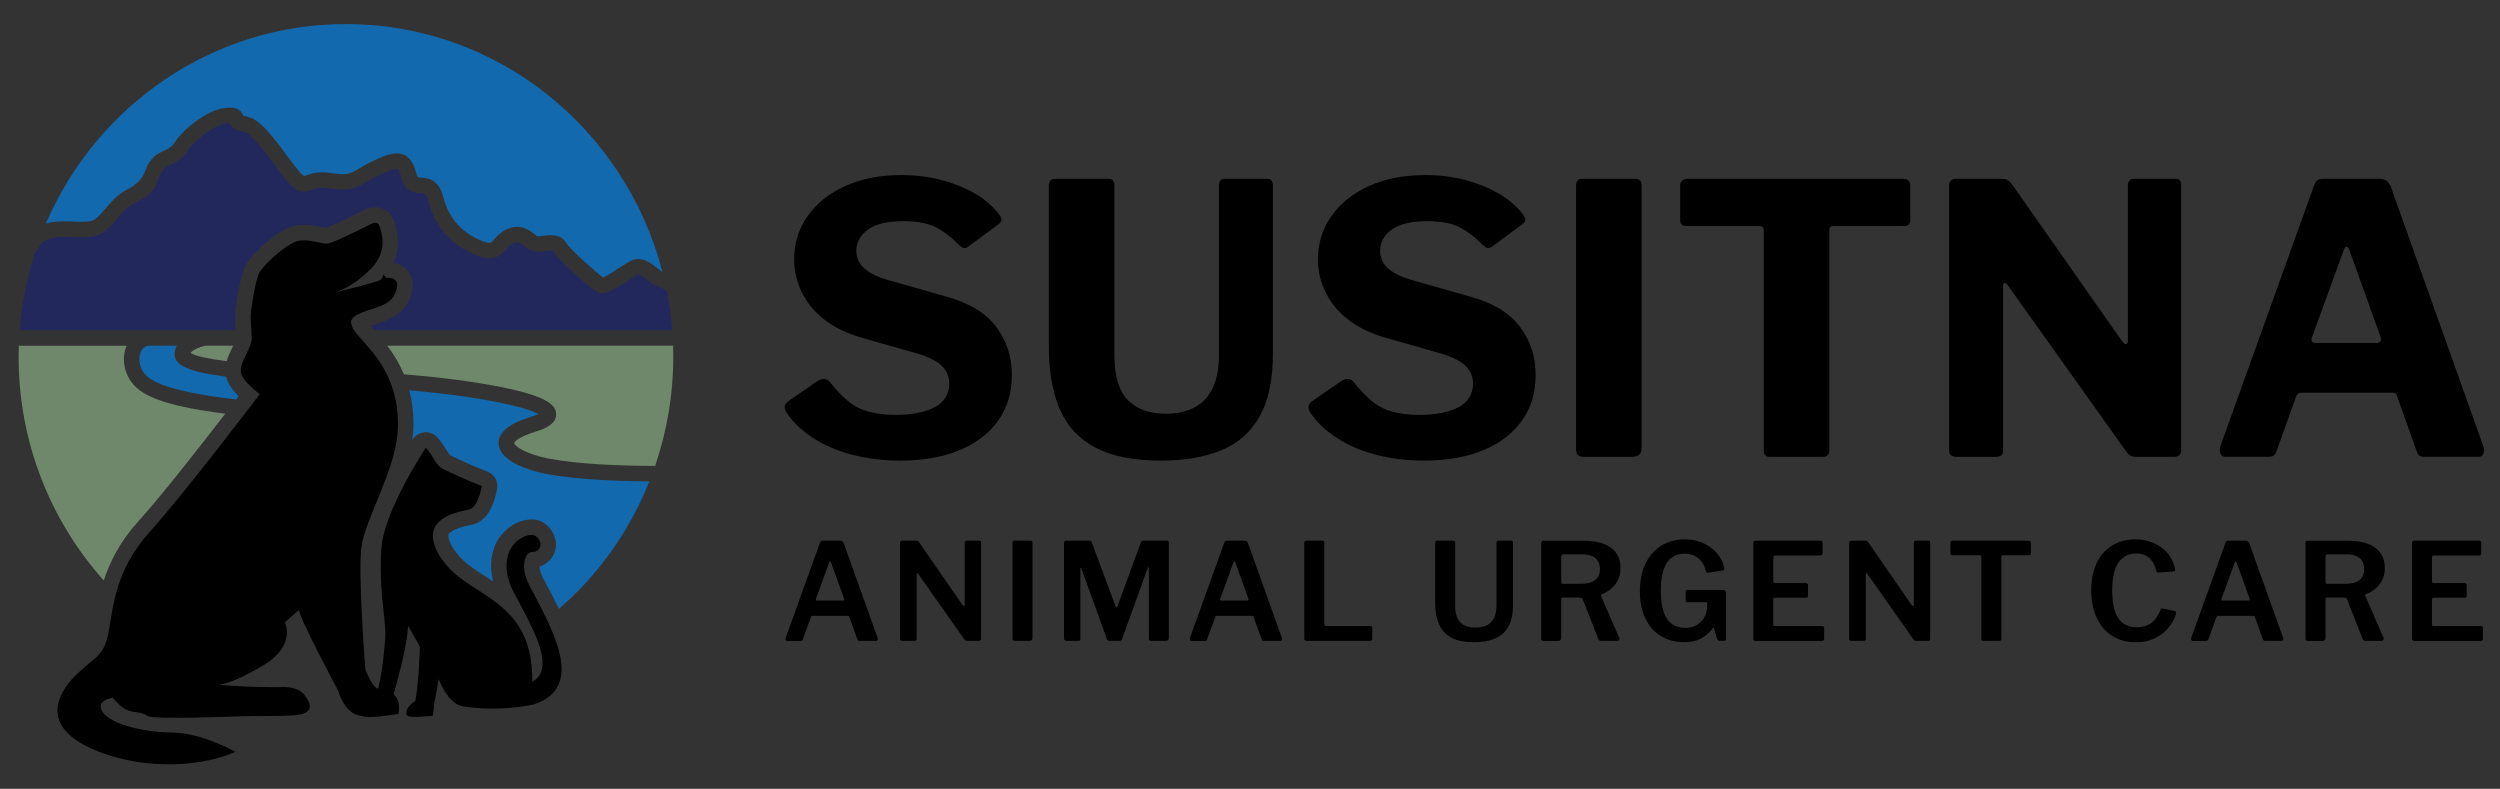 <svg viewBox="0 0 1080 340.76" xmlns="http://www.w3.org/2000/svg"><rect x="0" y="0" width="1080" height="340.76" fill="#333333" stroke="none"/><path d="m405.13 98.63c-3.51-2.05-8.5-3.08-14.97-3.08-6.8 0-11.87 1.21-15.21 3.64-3.35 2.43-5.02 5.53-5.02 9.31 0 1.3.32 2.7.97 4.21s1.94 2.97 3.89 4.37c1.94 1.4 4.7 2.65 8.26 3.72l25.57 7.28c9.93 2.7 17.16 7.04 21.69 13.03s6.8 12.92 6.8 20.8-1.94 14.11-5.83 19.67c-3.88 5.56-9.44 9.85-16.67 12.87s-15.81 4.53-25.74 4.53c-7.34 0-14.22-.84-20.64-2.51s-12.09-4.1-17-7.28-8.77-6.88-11.57-11.09c-.54-1.08-.76-1.97-.65-2.67s.65-1.43 1.62-2.19l12.46-8.58c1.3-.75 2.35-1.08 3.16-.97s1.54.54 2.19 1.3c2.59 3.24 5.15 5.94 7.69 8.09 2.54 2.16 5.48 3.72 8.82 4.69s7.34 1.46 11.98 1.46c7.01 0 12.62-1.11 16.83-3.32s6.31-5.64 6.31-10.28c0-1.83-.43-3.53-1.29-5.1-.87-1.56-2.24-2.97-4.13-4.21s-4.56-2.4-8.01-3.48l-24.44-6.96c-6.37-1.83-11.71-4.42-16.02-7.77-4.32-3.34-7.58-7.28-9.79-11.82-2.21-4.53-3.32-9.28-3.32-14.24 0-6.91 1.92-13.11 5.75-18.61s9.23-9.85 16.19-13.03 15.08-4.78 24.36-4.78c6.15 0 11.9.7 17.24 2.11 5.34 1.4 10.17 3.35 14.49 5.83s7.82 5.5 10.52 9.06c.43.54.75 1.16.97 1.86s-.11 1.43-.97 2.19l-13.6 10.04c-.65.43-1.24.57-1.78.4-.54-.16-1.3-.67-2.27-1.54-2.38-2.59-5.32-4.91-8.82-6.96z"/><path d="m544.08 180.04c-3.88 6.8-9.44 11.65-16.67 14.57-7.23 2.91-15.86 4.37-25.9 4.37-11.76 0-21.18-1.86-28.25-5.58s-12.19-9.23-15.38-16.51-4.78-16.27-4.78-26.95v-69.44c0-2.16.86-3.24 2.59-3.24h23.31c1.62 0 2.43.97 2.43 2.91v73.32c0 8.85 1.91 15.27 5.75 19.26 3.83 3.99 9.31 5.99 16.43 5.99 4.53 0 8.52-.84 11.98-2.51 3.45-1.67 6.15-4.4 8.09-8.17 1.94-3.78 2.91-8.79 2.91-15.05v-72.67c0-2.05.81-3.08 2.43-3.08h18.45c1.62 0 2.43.97 2.43 2.91v72.67c0 11.33-1.94 20.39-5.83 27.19z"/><path d="m631.4 98.63c-3.51-2.05-8.5-3.08-14.97-3.08-6.8 0-11.87 1.21-15.21 3.64-3.35 2.43-5.02 5.53-5.02 9.31 0 1.3.32 2.7.97 4.21s1.94 2.97 3.89 4.37c1.94 1.4 4.7 2.65 8.26 3.72l25.57 7.28c9.93 2.7 17.16 7.04 21.69 13.03s6.8 12.92 6.8 20.8-1.94 14.11-5.83 19.67c-3.88 5.56-9.44 9.85-16.67 12.87s-15.81 4.53-25.74 4.53c-7.34 0-14.22-.84-20.64-2.51s-12.09-4.1-17-7.28-8.77-6.88-11.57-11.09c-.54-1.08-.76-1.97-.65-2.67s.65-1.43 1.62-2.19l12.46-8.58c1.3-.75 2.35-1.08 3.16-.97s1.54.54 2.19 1.3c2.59 3.24 5.15 5.94 7.69 8.09 2.54 2.16 5.48 3.72 8.82 4.69s7.34 1.46 11.98 1.46c7.01 0 12.62-1.11 16.83-3.32s6.31-5.64 6.31-10.28c0-1.83-.43-3.53-1.29-5.1-.87-1.56-2.24-2.97-4.13-4.21s-4.56-2.4-8.01-3.48l-24.44-6.96c-6.37-1.83-11.71-4.42-16.02-7.77-4.32-3.34-7.58-7.28-9.79-11.82-2.21-4.53-3.32-9.28-3.32-14.24 0-6.91 1.92-13.11 5.75-18.61s9.23-9.85 16.19-13.03 15.08-4.78 24.36-4.78c6.15 0 11.9.7 17.24 2.11 5.34 1.4 10.17 3.35 14.49 5.83s7.82 5.5 10.52 9.06c.43.54.75 1.16.97 1.86s-.11 1.43-.97 2.19l-13.6 10.04c-.65.43-1.24.57-1.78.4-.54-.16-1.3-.67-2.27-1.54-2.38-2.59-5.32-4.91-8.82-6.96z"/><path d="m706.58 77.26c1.72 0 2.59.97 2.59 2.91v113.3c0 1.4-.35 2.4-1.05 3-.71.59-1.81.89-3.32.89h-20.39c-1.4 0-2.35-.27-2.83-.81-.49-.54-.73-1.4-.73-2.59v-113.62c0-2.05.86-3.08 2.59-3.08h23.15z"/><path d="m725.84 80.17c0-.86.27-1.56.81-2.1s1.35-.81 2.43-.81h92.91c1.19 0 2.02.27 2.51.81s.73 1.24.73 2.1v15.05c0 1.62-.97 2.43-2.91 2.43h-30.27c-1.19 0-1.78.54-1.78 1.62v95.01c0 2.05-.92 3.08-2.75 3.08h-23.15c-1.62 0-2.43-.92-2.43-2.75v-94.85c0-1.4-.6-2.1-1.78-2.1h-31.24c-2.05 0-3.08-.81-3.08-2.43v-15.05z"/><path d="m940.14 77.26c1.4 0 2.1.81 2.1 2.43v115.08c0 .76-.27 1.38-.81 1.86-.54.49-1.29.73-2.27.73h-16.35c-.87 0-1.57-.11-2.1-.32-.54-.22-1.19-.75-1.94-1.62l-51.63-72.51c-.43-.54-.84-.75-1.22-.65-.38.11-.57.43-.57.97v71.22c.11 1.94-.97 2.91-3.24 2.91h-16.83c-2.16 0-3.24-.92-3.24-2.75v-114.27c0-2.05.97-3.08 2.91-3.08h19.59c1.19 0 2.08.16 2.67.49.59.32 1.27.97 2.02 1.94l47.59 67.82c.65.87 1.21 1.24 1.7 1.13s.73-.65.73-1.62v-66.85c0-1.94.97-2.91 2.91-2.91h17.97z"/><path d="m959.24 196.06c-.43-.86-.43-2 0-3.4l40.3-112.17c.43-1.19.92-2.02 1.46-2.51s1.46-.73 2.75-.73h24.28c2.37 0 3.99 1.19 4.86 3.56l39.98 112.17c.32.87.32 1.81 0 2.83-.33 1.03-.97 1.54-1.94 1.54h-23.79c-1.62 0-2.65-.75-3.08-2.27l-8.42-23.63c-.11-.54-.3-.97-.57-1.3-.27-.32-.79-.49-1.54-.49h-39.49c-1.08 0-1.78.54-2.11 1.62l-8.58 23.95c-.22.65-.57 1.16-1.05 1.54-.49.38-1.27.57-2.35.57h-18.61c-.97 0-1.68-.43-2.11-1.3zm67.65-47.91c1.51 0 2-.92 1.46-2.75l-13.6-37.88c-.33-.65-.68-.97-1.05-.97s-.73.38-1.05 1.13l-13.76 37.71c-.76 1.84-.27 2.75 1.46 2.75h26.54z"/><g fill="#fff"><path d="m287.68 127.63c.21 1.01.4 2.03.59 3.04-.19-1.02-.38-2.03-.59-3.04z"/><path d="m288.86 134.02c.16.96.31 1.92.45 2.89-.14-.97-.29-1.93-.45-2.89z"/><path d="m289.81 140.86c.09.79.19 1.58.27 2.37-.08-.79-.18-1.58-.27-2.37z"/><path d="m277.32 218.98c-.34.72-.68 1.45-1.03 2.16.35-.72.69-1.44 1.03-2.16z"/><path d="m279.91 213.07c-.28.67-.57 1.34-.86 2.01.29-.67.58-1.33.86-2.01z"/><path d="m282.23 207.08c-.07.21-.16.41-.23.61.08-.21.16-.41.23-.61z"/><path d="m287.51 126.77s-.02 0-.03 0c.06.29.13.58.2.87-.06-.29-.11-.58-.17-.86z"/><path d="m289.31 136.91c.19 1.31.35 2.63.5 3.96-.15-1.32-.31-2.64-.5-3.96z"/><path d="m288.27 130.68c.21 1.11.4 2.22.59 3.34-.18-1.12-.38-2.23-.59-3.34z"/><path d="m290.58 149.67c-.12-2.16-.29-4.31-.5-6.44.21 2.13.38 4.28.5 6.44z"/><path d="m279.05 215.08c-.56 1.31-1.14 2.61-1.74 3.9.6-1.29 1.17-2.59 1.74-3.9z"/><path d="m282.24 207.05s0 .02-.01.03c0-.01 0-.02.01-.03z"/><path d="m282 207.69c-.66 1.81-1.36 3.6-2.08 5.37.73-1.77 1.42-3.56 2.08-5.37z"/></g><path d="m339.44 276.45c-.14-.27-.13-.62.03-1.05l14.7-40.78c.16-.39.32-.66.5-.82s.48-.23.91-.23h7.29c.82 0 1.36.39 1.64 1.17l14.58 40.72c.12.31.12.62 0 .93s-.33.47-.64.47h-7.06c-.55 0-.9-.25-1.05-.76l-3.38-9.45c-.04-.2-.11-.34-.21-.44s-.28-.15-.56-.15h-15.17c-.35 0-.58.18-.7.53l-3.5 9.57c-.04.23-.15.41-.32.53s-.42.18-.73.18h-5.66c-.31 0-.54-.14-.67-.41zm24.7-16.98c.51 0 .66-.31.47-.93l-5.6-15.58c-.12-.27-.25-.41-.41-.41s-.29.16-.41.47l-5.66 15.52c-.23.62-.08.93.47.93z"/><path d="m423.12 233.57c.47 0 .7.27.7.82v41.59c0 .27-.09.49-.26.64-.18.16-.42.23-.73.23h-4.84c-.27 0-.52-.03-.73-.09-.22-.06-.44-.24-.67-.55l-19.95-28.35c-.16-.23-.3-.33-.44-.29s-.21.16-.21.35v28c.04.62-.29.93-.99.93h-5.14c-.7 0-1.05-.31-1.05-.93v-41.36c0-.66.31-.99.94-.99h5.83c.39 0 .68.05.88.15s.41.3.64.61l18.72 27.07c.27.31.5.44.67.38s.26-.24.26-.55v-26.72c0-.62.29-.93.88-.93h5.48z"/><path d="m445.23 233.57c.55 0 .82.31.82.93v41.07c0 .47-.11.8-.32.99s-.58.29-1.08.29h-6.07c-.47 0-.78-.09-.93-.26-.16-.18-.24-.44-.24-.79v-41.24c0-.66.29-.99.88-.99z"/><path d="m459.64 275.69v-41.13c0-.66.31-.99.94-.99h9.86c.39 0 .67.05.85.15s.3.32.38.67l10.27 27.53c.12.31.25.46.41.44s.29-.19.41-.5l9.98-27.18c.2-.74.58-1.11 1.17-1.11h10.21c.54 0 .82.31.82.93v41.13c0 .82-.43 1.23-1.28 1.23h-6.24c-.39 0-.67-.09-.85-.26s-.26-.44-.26-.79v-30.51c0-.23-.06-.34-.18-.32s-.21.15-.29.38l-11.09 30.62c-.2.58-.58.88-1.17.88h-4.14c-.66 0-1.09-.29-1.28-.88l-10.97-30.27c-.08-.27-.18-.4-.29-.38-.12.02-.18.17-.18.44v30.16c0 .35-.06.59-.18.73s-.39.2-.82.2h-4.96c-.74 0-1.11-.39-1.11-1.17z"/><path d="m514.09 276.45c-.14-.27-.13-.62.03-1.05l14.7-40.78c.16-.39.32-.66.5-.82s.48-.23.91-.23h7.29c.82 0 1.36.39 1.64 1.17l14.58 40.72c.12.31.12.62 0 .93s-.33.47-.64.47h-7.06c-.55 0-.9-.25-1.05-.76l-3.38-9.45c-.04-.2-.11-.34-.21-.44s-.28-.15-.56-.15h-15.17c-.35 0-.58.18-.7.53l-3.5 9.57c-.04.23-.15.41-.32.53s-.42.18-.73.18h-5.66c-.31 0-.54-.14-.67-.41zm24.7-16.98c.51 0 .66-.31.47-.93l-5.6-15.58c-.12-.27-.25-.41-.41-.41s-.29.16-.41.47l-5.66 15.52c-.23.62-.08.93.47.93z"/><path d="m564.34 233.57h6.94c.55 0 .82.31.82.93v35.23c0 .47.21.7.64.7h19.13c.62 0 .94.27.94.82v4.73c0 .23-.08.44-.24.61s-.41.26-.76.26h-27.24c-.43 0-.72-.09-.88-.26-.16-.18-.24-.44-.24-.79v-41.24c0-.66.29-.99.88-.99z"/><path d="m651.61 270.73c-1.32 2.37-3.24 4.08-5.75 5.13s-5.53 1.58-9.07 1.58c-4.05 0-7.29-.64-9.74-1.93-2.45-1.28-4.24-3.2-5.37-5.75s-1.69-5.69-1.69-9.42v-25.73c0-.7.27-1.05.82-1.05h7c.55 0 .82.31.82.93v27.12c0 3.31.75 5.72 2.25 7.23 1.5 1.52 3.68 2.28 6.56 2.28 1.83 0 3.42-.32 4.78-.96s2.41-1.68 3.15-3.12 1.11-3.31 1.11-5.6v-26.89c0-.66.27-.99.82-.99h5.54c.51 0 .76.31.76.93v26.89c0 3.85-.66 6.96-1.98 9.33z"/><path d="m699.5 276.42c-.16.29-.41.44-.76.44h-7.12c-.58 0-.97-.31-1.17-.93l-6.71-17.03c-.2-.51-.72-.76-1.58-.76h-7c-.28 0-.46.07-.56.21s-.15.28-.15.44v16.86c0 .82-.45 1.23-1.34 1.23h-6.18c-.43 0-.72-.09-.88-.26-.16-.18-.24-.44-.24-.79v-41.24c0-.66.29-.99.88-.99h17.56c4.98 0 8.86 1 11.64 3.01s4.17 4.89 4.17 8.66c0 2.06-.39 3.86-1.17 5.4s-1.79 2.8-3.03 3.79c-1.25.99-2.57 1.74-3.97 2.25-.35.08-.43.33-.23.76l7.82 18.03c.16.35.16.67 0 .96zm-10.41-25.81c1.38-1.05 2.07-2.63 2.07-4.73s-.66-3.74-1.99-4.81c-1.32-1.07-3.13-1.6-5.43-1.6h-8.23c-.7 0-1.05.29-1.05.88v10.97c0 .58.25.88.76.88h7.82c2.65 0 4.66-.53 6.04-1.58z"/><path d="m717.38 274.73c-2.86-1.81-5.07-4.37-6.62-7.67-1.56-3.31-2.33-7.19-2.33-11.67s.82-8.61 2.45-11.96c1.63-3.34 3.91-5.92 6.83-7.73s6.32-2.71 10.21-2.71c3 0 5.7.58 8.11 1.75s4.39 2.67 5.92 4.52c1.54 1.85 2.48 3.8 2.83 5.86.12.51.14.84.06.99-.08.16-.29.27-.64.35l-6.48.99c-.31.04-.52-.01-.61-.15s-.19-.36-.26-.67c-.23-1.36-.75-2.61-1.55-3.73-.8-1.13-1.84-2.03-3.12-2.71s-2.76-1.02-4.43-1.02c-2.18 0-4.04.57-5.57 1.69-1.54 1.13-2.71 2.86-3.5 5.19-.8 2.33-1.2 5.33-1.2 8.98 0 3.85.41 6.96 1.23 9.33s2.02 4.11 3.62 5.22 3.48 1.66 5.66 1.66c1.48 0 2.77-.23 3.88-.7s2.05-1.08 2.83-1.84 1.39-1.61 1.84-2.57c.45-.95.75-1.92.9-2.89l.06-2.33c.16-.51-.02-.76-.53-.76h-7.94c-.27 0-.48-.06-.61-.18-.14-.12-.2-.35-.2-.7v-3.73c0-.47.27-.7.82-.7h15.17c.47 0 .82.11 1.05.32s.35.5.35.85v20.01c0 .27-.07.48-.21.61-.14.14-.32.2-.55.2h-1.69c-.31 0-.58-.06-.79-.18-.22-.12-.42-.35-.61-.7l-1.34-4.61c-.04-.12-.11-.18-.2-.18s-.21.1-.32.29c-.74.93-1.64 1.87-2.71 2.8s-2.39 1.69-3.97 2.28c-1.58.58-3.49.88-5.75.88-3.85 0-7.2-.91-10.06-2.71z"/><path d="m758.3 233.57h28.29c.51 0 .76.29.76.88v4.49c0 .7-.35 1.05-1.05 1.05h-19.25c-.66 0-.99.27-.99.82v10.21c0 .58.27.88.82.88h13.3c.58 0 .88.29.88.88v4.73c0 .23-.06.41-.18.53s-.33.18-.64.18h-13.42c-.51 0-.76.23-.76.7v10.85c0 .47.21.7.64.7h20.42c.62 0 .93.27.93.82v4.73c0 .23-.08.44-.23.61-.16.18-.41.26-.76.26h-28.52c-.74 0-1.11-.35-1.11-1.05v-41.24c0-.66.29-.99.88-.99z"/><path d="m833.14 233.57c.47 0 .7.27.7.82v41.59c0 .27-.09.49-.26.64-.18.16-.42.23-.73.23h-4.84c-.27 0-.52-.03-.73-.09-.22-.06-.44-.24-.67-.55l-19.95-28.35c-.16-.23-.3-.33-.44-.29s-.21.16-.21.35v28c.04.62-.29.93-.99.93h-5.14c-.7 0-1.05-.31-1.05-.93v-41.36c0-.66.31-.99.94-.99h5.83c.39 0 .68.05.88.15s.41.3.64.61l18.72 27.07c.27.31.5.44.67.38s.26-.24.26-.55v-26.72c0-.62.29-.93.88-.93h5.48z"/><path d="m842.59 234.51c0-.27.08-.5.23-.67s.41-.26.76-.26h32.78c.35 0 .6.09.76.26s.23.4.23.67v4.55c0 .55-.31.82-.93.82h-11.2c-.43 0-.64.2-.64.58v35.41c0 .66-.29.99-.88.99h-6.94c-.55 0-.82-.31-.82-.93v-35.35c0-.47-.22-.7-.64-.7h-11.72c-.66 0-.99-.27-.99-.82z"/><path d="m928.75 233.95c1.91.64 3.62 1.54 5.14 2.68 1.52 1.15 2.76 2.48 3.73 4s1.61 3.15 1.93 4.9c.12.55.13.9.03 1.05-.1.16-.3.25-.61.29l-6.65.47c-.31 0-.51-.07-.59-.2s-.16-.34-.23-.61c-.47-2.18-1.42-3.96-2.86-5.34s-3.35-2.07-5.72-2.07c-3.31 0-5.87 1.28-7.7 3.85s-2.74 6.61-2.74 12.13.88 9.45 2.65 12.02 4.42 3.85 7.96 3.85c2.41 0 4.47-.59 6.18-1.78s3.11-3.18 4.2-5.98c.12-.31.47-.41 1.05-.29l4.96 1.05c.16.04.3.14.44.29.14.16.17.49.09.99-.24.9-.64 1.89-1.23 2.98s-1.34 2.18-2.28 3.27-2.07 2.08-3.41 2.98-2.87 1.61-4.58 2.16-3.64.82-5.78.82c-3.97 0-7.4-.93-10.3-2.8s-5.13-4.48-6.68-7.85c-1.56-3.36-2.33-7.3-2.33-11.81s.78-8.46 2.33-11.73 3.77-5.79 6.65-7.58 6.3-2.68 10.27-2.68c2.14 0 4.16.32 6.07.96z"/><path d="m946.63 276.45c-.14-.27-.13-.62.03-1.05l14.7-40.78c.16-.39.32-.66.5-.82s.48-.23.91-.23h7.29c.82 0 1.36.39 1.64 1.17l14.58 40.72c.12.31.12.62 0 .93s-.33.47-.64.47h-7.06c-.55 0-.9-.25-1.05-.76l-3.38-9.45c-.04-.2-.11-.34-.21-.44s-.28-.15-.56-.15h-15.17c-.35 0-.58.18-.7.53l-3.5 9.57c-.04.23-.15.41-.32.53s-.42.18-.73.18h-5.66c-.31 0-.54-.14-.67-.41zm24.71-16.98c.51 0 .66-.31.47-.93l-5.6-15.58c-.12-.27-.25-.41-.41-.41s-.29.16-.41.47l-5.66 15.52c-.23.62-.08.93.47.93z"/><path d="m1029.67 276.42c-.16.29-.41.44-.76.44h-7.12c-.58 0-.97-.31-1.17-.93l-6.71-17.03c-.2-.51-.72-.76-1.58-.76h-7c-.28 0-.46.07-.56.21s-.15.28-.15.44v16.86c0 .82-.45 1.23-1.34 1.23h-6.18c-.43 0-.72-.09-.88-.26-.16-.18-.24-.44-.24-.79v-41.24c0-.66.29-.99.88-.99h17.56c4.98 0 8.86 1 11.64 3.01s4.17 4.89 4.17 8.66c0 2.06-.39 3.86-1.17 5.4s-1.79 2.8-3.03 3.79c-1.25.99-2.57 1.74-3.97 2.25-.35.08-.43.33-.23.76l7.82 18.03c.16.35.16.67 0 .96zm-10.42-25.81c1.38-1.05 2.07-2.63 2.07-4.73s-.66-3.74-1.99-4.81c-1.32-1.07-3.13-1.6-5.43-1.6h-8.23c-.7 0-1.05.29-1.05.88v10.97c0 .58.25.88.76.88h7.82c2.65 0 4.66-.53 6.04-1.58z"/><path d="m1042.85 233.57h28.29c.51 0 .76.29.76.88v4.49c0 .7-.35 1.05-1.05 1.05h-19.25c-.66 0-.99.27-.99.82v10.21c0 .58.27.88.82.88h13.3c.58 0 .88.29.88.88v4.73c0 .23-.06.41-.18.53s-.33.18-.64.18h-13.42c-.51 0-.76.23-.76.7v10.85c0 .47.21.7.64.7h20.42c.62 0 .93.27.93.82v4.73c0 .23-.08.44-.23.61-.16.18-.41.26-.76.26h-28.52c-.74 0-1.11-.35-1.11-1.05v-41.24c0-.66.29-.99.88-.99z"/><path d="m228.79 253.03c-3.26-6.1-2.7-10.88-1.22-13.11.47-.71 1.29-1.54 2.44-1.47 1.86.12 3.37-1.25 3.48-3.03s-1.57-4.21-3.39-4.32c-3.38-.2-7.08 2.23-9.05 5.23-3.26 4.94-2.91 12.46.92 19.62 7.35 13.75 14.93 27.08 11.62 34.76-.68 1.57-1.89 2.83-3.67 3.81.55-33.73-24-36.29-35.83-49.02-7.49-8.06-9.33-16.17-4.04-20.48s11.58-4.24 13.57-5.32c3.14-1.71 4.55-9.74 4.55-9.74s-7.38-2.75-16.95-7.45c-2.82-1.39-3.71-5.05-7.25-9.09 0 0-17.9 26.83-19.18 43.2s1.7 30.46 1.7 36.83c0 3.48-.99 14.87-3.07 24.04-.32-.06-.5-.09-.58-.08-2.27-1.27-4.99-8.06-4.99-8.06s-3.29-41.1-1.7-53.04 14.5-33.03 15.64-49.52-5.19-27.97-11.44-35.36-8.07-8.64-8.64-11.71 3.98-4.66 10.12-6.6c6.14-1.93 8.76-4.21 9.67-8.98.91-4.78-4.66-4.09-4.66-4.09l-1.25-1.59s0 1.36-1.14 2.39c-1.14 1.02-20.13 5.57-20.13 5.57 2.96-.91 8.87-3.07 16.15-10.57s4.32-15.58 3.41-18.31-4.66-.23-4.66-.23-15.79 7.93-17.74 7.96c-2.88.04-5.91-1.55-11.37-1.4s-15.77 10.31-17.74 13.34-3.49 13.95-3.94 17.44.3 6.97.3 11.37-5.15 10.46-4.7 14.55 8.19 9.7 8.19 9.7-32.6 43.06-47.61 59.58c-15.01 16.53-15.77 33.2-17.74 43.36s-5.34 10.18-12.94 17.37c-3 2.62-22.6 21.14 7.18 33.5 23.1 9.59 48.18 6.38 60.58.71 0 0-14.5-8.36-27.96-8.36-10.46 0-29.3-3.65-30.24-11.06-.28-2.18 2.52-3.38 5.06-4.01.09.03.14.05.14.05s1.82 2.39 4.78 4.55 7.73 1.25 9.89 3.18 37.18.34 42.75.23 14.03.02 17.33-.2c3.3-.23 15.58.4 7.95-9.12-2.78-3.47-8.65-3.23-8.65-3.23-16.03.23-28.18-1.02-28.18-1.02s5.52-.07 19.51-8.59c13.99-8.53 8.98-18.31 8.98-18.31l6.14-5.46c-.11 3.18 16.94 35.02 16.94 35.02s2.39 8.76 8.3 10.46c3.66 1.05 6.05.93 7.34.69-.39.36 10.3-1.17 10.3-1.17s1.49-5.56-2.03-8.53c2.54-8.9 6-22.21 6.26-29.62l5.1 9.1s-.44 14.82-1.96 23.48c-.87.42-1.64 1.09-2.1 1.56-2.89 3.01-1.56 4.6-1.56 4.6 1.48 1.46 11.23.1 11.23.1s.15-1.1.58-5.24l1.94-10.56s3.73 10.83 10.61 11.85c14.28 2.12 26.2.02 29.84-.76.08-.02.16-.01.24-.03.05-.01.1-.03.15-.05.5-.11.78-.18.78-.18 0-.03 0-.05 0-.08 5.06-1.68 8.5-4.53 10.22-8.52 4.51-10.49-4.19-26.77-12.61-42.51z"/><path d="m32.13 95.71c3.33.13 6.78.26 8.28-.66 2.14-1.3 3.7-3.14 5.5-5.28 2.33-2.76 4.97-5.89 9.3-8.07q5.57-2.8 7.4-7.64l.13-.34c2.2-5.81 5.25-7.25 7.94-8.53.78-.37 1.52-.72 2.29-1.19 1.44-.89 1.87-1.51 2.71-2.75.82-1.2 1.84-2.68 3.91-4.62 4.74-4.43 11.83-9.78 18.71-10.11 2.81-.13 5.58.19 6.77 3.44.22.09.65.22 1.4.35 5.41.95 10.66 7.58 17.47 16.86 2.19 2.98 4.26 5.8 5.83 7.46 1.19 1.26 1.67 1.43 1.69 1.44.05-.03.61-.23 1.01-.37 2.05-.74 5.14-1.85 10.85-.92 6.57 1.07 7.82.34 11.98-2.08 1.62-.94 3.63-2.11 6.35-3.4 5.53-2.62 9.63-3.93 12.98-2.38 3.28 1.52 4.51 5.22 5.41 8.57.19.71.4 1.01.45 1.06.19.12 1.03.18 1.54.21 2.61.18 7.47.51 9.45 8.27 2.29 8.98 7.56 15.12 16.09 18.77 4.06 1.73 4.38 1.37 5.89-.37 1.07-1.22 2.53-2.9 5.01-4.15 6.16-3.1 10.22.13 12.41 1.86.47.37 1.05.83 1.33.96.28.04 1.56-.12 2.4-.23 2.85-.37 7.65-.99 9.99 3.05 1.48 2.55 12.6 12.56 15.94 14.95 1.63-.66 5.09-2.9 7.04-4.18 1.7-1.11 3.31-2.15 4.55-2.82 4.78-2.59 8.78.59 11.44 2.69.66.52 1.31 1.05 1.97 1.47.17.11.4.22.6.33-16.04-61.86-71.42-106.97-136.69-106.97-57.74 0-107.75 35.28-129.63 86.2 4.05-1.2 8.47-1.03 12.32-.89z" fill="#1369ad"/><path d="m101.79 133.76c2.05-15.73 4.17-18.99 4.97-20.22 1.84-2.83 13.73-16.12 23.16-16.38 3.99-.11 6.99.53 9.16 1 .62.13 1.26.27 1.74.35 2.43-.9 9.35-4.17 15.09-7.04 1.7-1.05 5.27-2.75 9.07-1.44 2.47.85 4.38 2.81 5.24 5.38 2.26 6.75 2.21 12.78-.14 18.09.03.03.06.05.09.08 1.83.36 3.92 1.19 5.59 2.98 1.24 1.32 3.18 4.23 2.31 8.82-1.72 9.03-8.16 12.2-14.22 14.11-.91.29-2.47.78-3.87 1.28.41.48.9 1.04 1.46 1.68.05.06.11.13.16.18h128.8c0-.05 0-.09-.01-.13-.15-1.93-.36-3.84-.58-5.74-.08-.65-.16-1.3-.24-1.95-.24-1.78-.5-3.56-.8-5.32-.13-.75-.28-1.5-.42-2.24-.13-.68-.27-1.36-.4-2.03-2.02-.62-4.28-1.48-6.02-2.59-.89-.57-1.71-1.22-2.51-1.86-2.51-1.99-3.39-2.44-4.1-2.05-1 .54-2.5 1.52-4.09 2.55-6.44 4.19-9.93 6.32-12.84 5.06-2.97-1.28-17.37-14.28-19.58-18.09-.4-.15-2.31.1-3.34.23-2.04.26-4.15.54-6-.29-1.04-.47-1.91-1.15-2.75-1.82-2.07-1.64-3-2.26-5.24-1.12-1.31.66-2.09 1.55-2.98 2.57-2.75 3.16-5.67 5.5-13.56 2.12-10.43-4.45-17.14-12.28-19.94-23.26-.78-3.07-1.35-3.11-3.43-3.25-2.26-.15-6.45-.44-8-6.21-.99-3.71-1.64-4.17-1.76-4.23-.28-.13-1.62-.34-7.3 2.35-2.48 1.17-4.27 2.22-5.86 3.14-5.06 2.94-7.87 4.29-16.42 2.9-3.99-.65-5.86.02-7.5.61-3.57 1.29-6.07 1.21-9.83-2.77-1.85-1.96-4.04-4.93-6.35-8.09-3.76-5.11-10.05-13.67-13.24-14.23-3.27-.57-5.12-1.67-6.14-3.71-.16 0-.34 0-.56.02-3.79.18-8.92 3.13-14.46 8.31-1.54 1.44-2.26 2.49-2.96 3.52-1.02 1.48-2.07 3.02-4.71 4.66-1.08.67-2.07 1.14-2.95 1.55-2.27 1.08-3.31 1.57-4.55 4.85l-.13.34c-2.54 6.73-3.34 7.57-10.64 11.25-3.12 1.57-5.1 3.92-7.2 6.41-2 2.37-4.07 4.82-7.15 6.69-3.22 1.95-7.48 1.79-12 1.62-5.3-.2-10.79-.4-13.95 2.78-.57.57-1.53 1.8-2.95 4.41-.8 2.51-1.53 5.05-2.19 7.6-.13.48-.24.97-.36 1.46-.51 2.06-.98 4.13-1.4 6.21-.13.66-.27 1.32-.39 1.99-.38 2.01-.71 4.03-1.01 6.06-.09.62-.2 1.24-.28 1.86-.35 2.62-.64 5.25-.84 7.89h93.4c-.03-.38-.05-.75-.08-1.1-.19-2.47-.38-5.03-.02-7.79z" fill="#23285c"/><path d="m97.3 178.73c-14.24-1.87-27.82-4.27-35.87-9.37-7.12-4.52-8.85-12.44-7.45-17.88.19-.75.46-1.46.76-2.13h-46.62c-.05 1.64-.08 3.24-.08 4.8 0 37.16 13.95 71.08 36.8 96.62 2.58-7.91 6.9-16.7 14.82-25.42 9.63-10.6 26.87-32.64 37.65-46.61z" fill="#6f886b"/><path d="m231.52 186.41c-8.74 2.69-9.42 4.94-9.42 4.96.09 1.34 5.43 4.94 14.9 6.74 13.43 2.55 31.99 3.14 46.01 3.15 5.06-14.78 7.85-30.62 7.85-47.13 0-1.57-.03-3.18-.08-4.8h-123.51c3 3.9 5.39 8.03 7.21 12.37 15.49 1.25 30.52 3.2 41.87 5.48 20.3 4.07 23.47 7.82 23.86 11.25.59 5.11-6.15 7.18-8.68 7.96z" fill="#6f886b"/><path d="m100.72 149.34h-12.09c-2.37.51-5.52 1.84-6.31 3.15 2.1 1.38 7.95 2.56 15.61 3.55.59-2.05 1.51-4 2.37-5.81.13-.27.27-.58.43-.9z" fill="#6f886b"/><path d="m97.66 162.75c-16.25-2.13-22.25-4.92-22.21-9.72.01-1.4.37-2.63.96-3.69h-12.14c-2.58.16-3.53 2.71-3.81 3.8-.82 3.18.26 7.84 4.56 10.57 7.57 4.8 22.62 7.07 37.01 8.88.35-.46.73-.95 1.05-1.37-2.34-2.36-4.59-5.32-5.41-8.47z" fill="#1369ad"/><path d="m178.46 187.24c-.07.95-.2 1.91-.33 2.87.1-.16.2-.3.26-.4 1.15-1.73 3.05-2.82 5.12-2.96 2.1-.13 4.1.7 5.47 2.26 1.84 2.1 3.06 4.04 4.03 5.6.44.7 1.03 1.64 1.34 2 9.07 4.44 16.07 7.06 16.14 7.09 3.02 1.13 4.81 4.25 4.25 7.42-.74 4.18-2.74 11.62-7.93 14.45-1.47.8-3.06 1.15-4.75 1.51-2.53.55-5.4 1.17-7.79 3.12-.39.31-.52.58-.56 1.08-.12 1.72 1.19 5.27 5.27 9.66 2.73 2.94 6.65 5.46 10.79 8.12 1.06.68 2.14 1.37 3.22 2.09-1.67-6.81-.86-13.47 2.46-18.5 2.88-4.36 8.63-8.59 15.03-8.23 2.52.15 4.92 1.37 6.76 3.45 1.99 2.24 3.08 5.22 2.91 7.96-.16 2.65-1.35 5.08-3.33 6.83-1.11.98-2.39 1.68-3.78 2.09.05 1.08.4 2.85 1.63 5.13 2.34 4.37 4.69 8.78 6.81 13.14 6.04-5.27 11.69-10.99 16.77-17.22.17-.2.33-.41.5-.61 1.31-1.63 2.59-3.28 3.84-4.96.05-.07.1-.13.15-.2 1.34-1.82 2.63-3.66 3.88-5.54.03-.05.06-.1.1-.15 1.18-1.78 2.33-3.6 3.43-5.44.11-.18.22-.37.33-.55 3.86-6.48 7.2-13.31 10.03-20.4-13.98-.08-31.64-.76-44.78-3.26-3.31-.63-19.84-4.21-20.32-12.95-.4-7.24 10.53-10.61 14.13-11.72 1.42-.44 2.39-.83 3.03-1.14-5.24-3.07-25.21-7.65-55.77-10.26 1.54 5.88 2.1 12.1 1.65 18.63z" fill="#1369ad"/></svg>